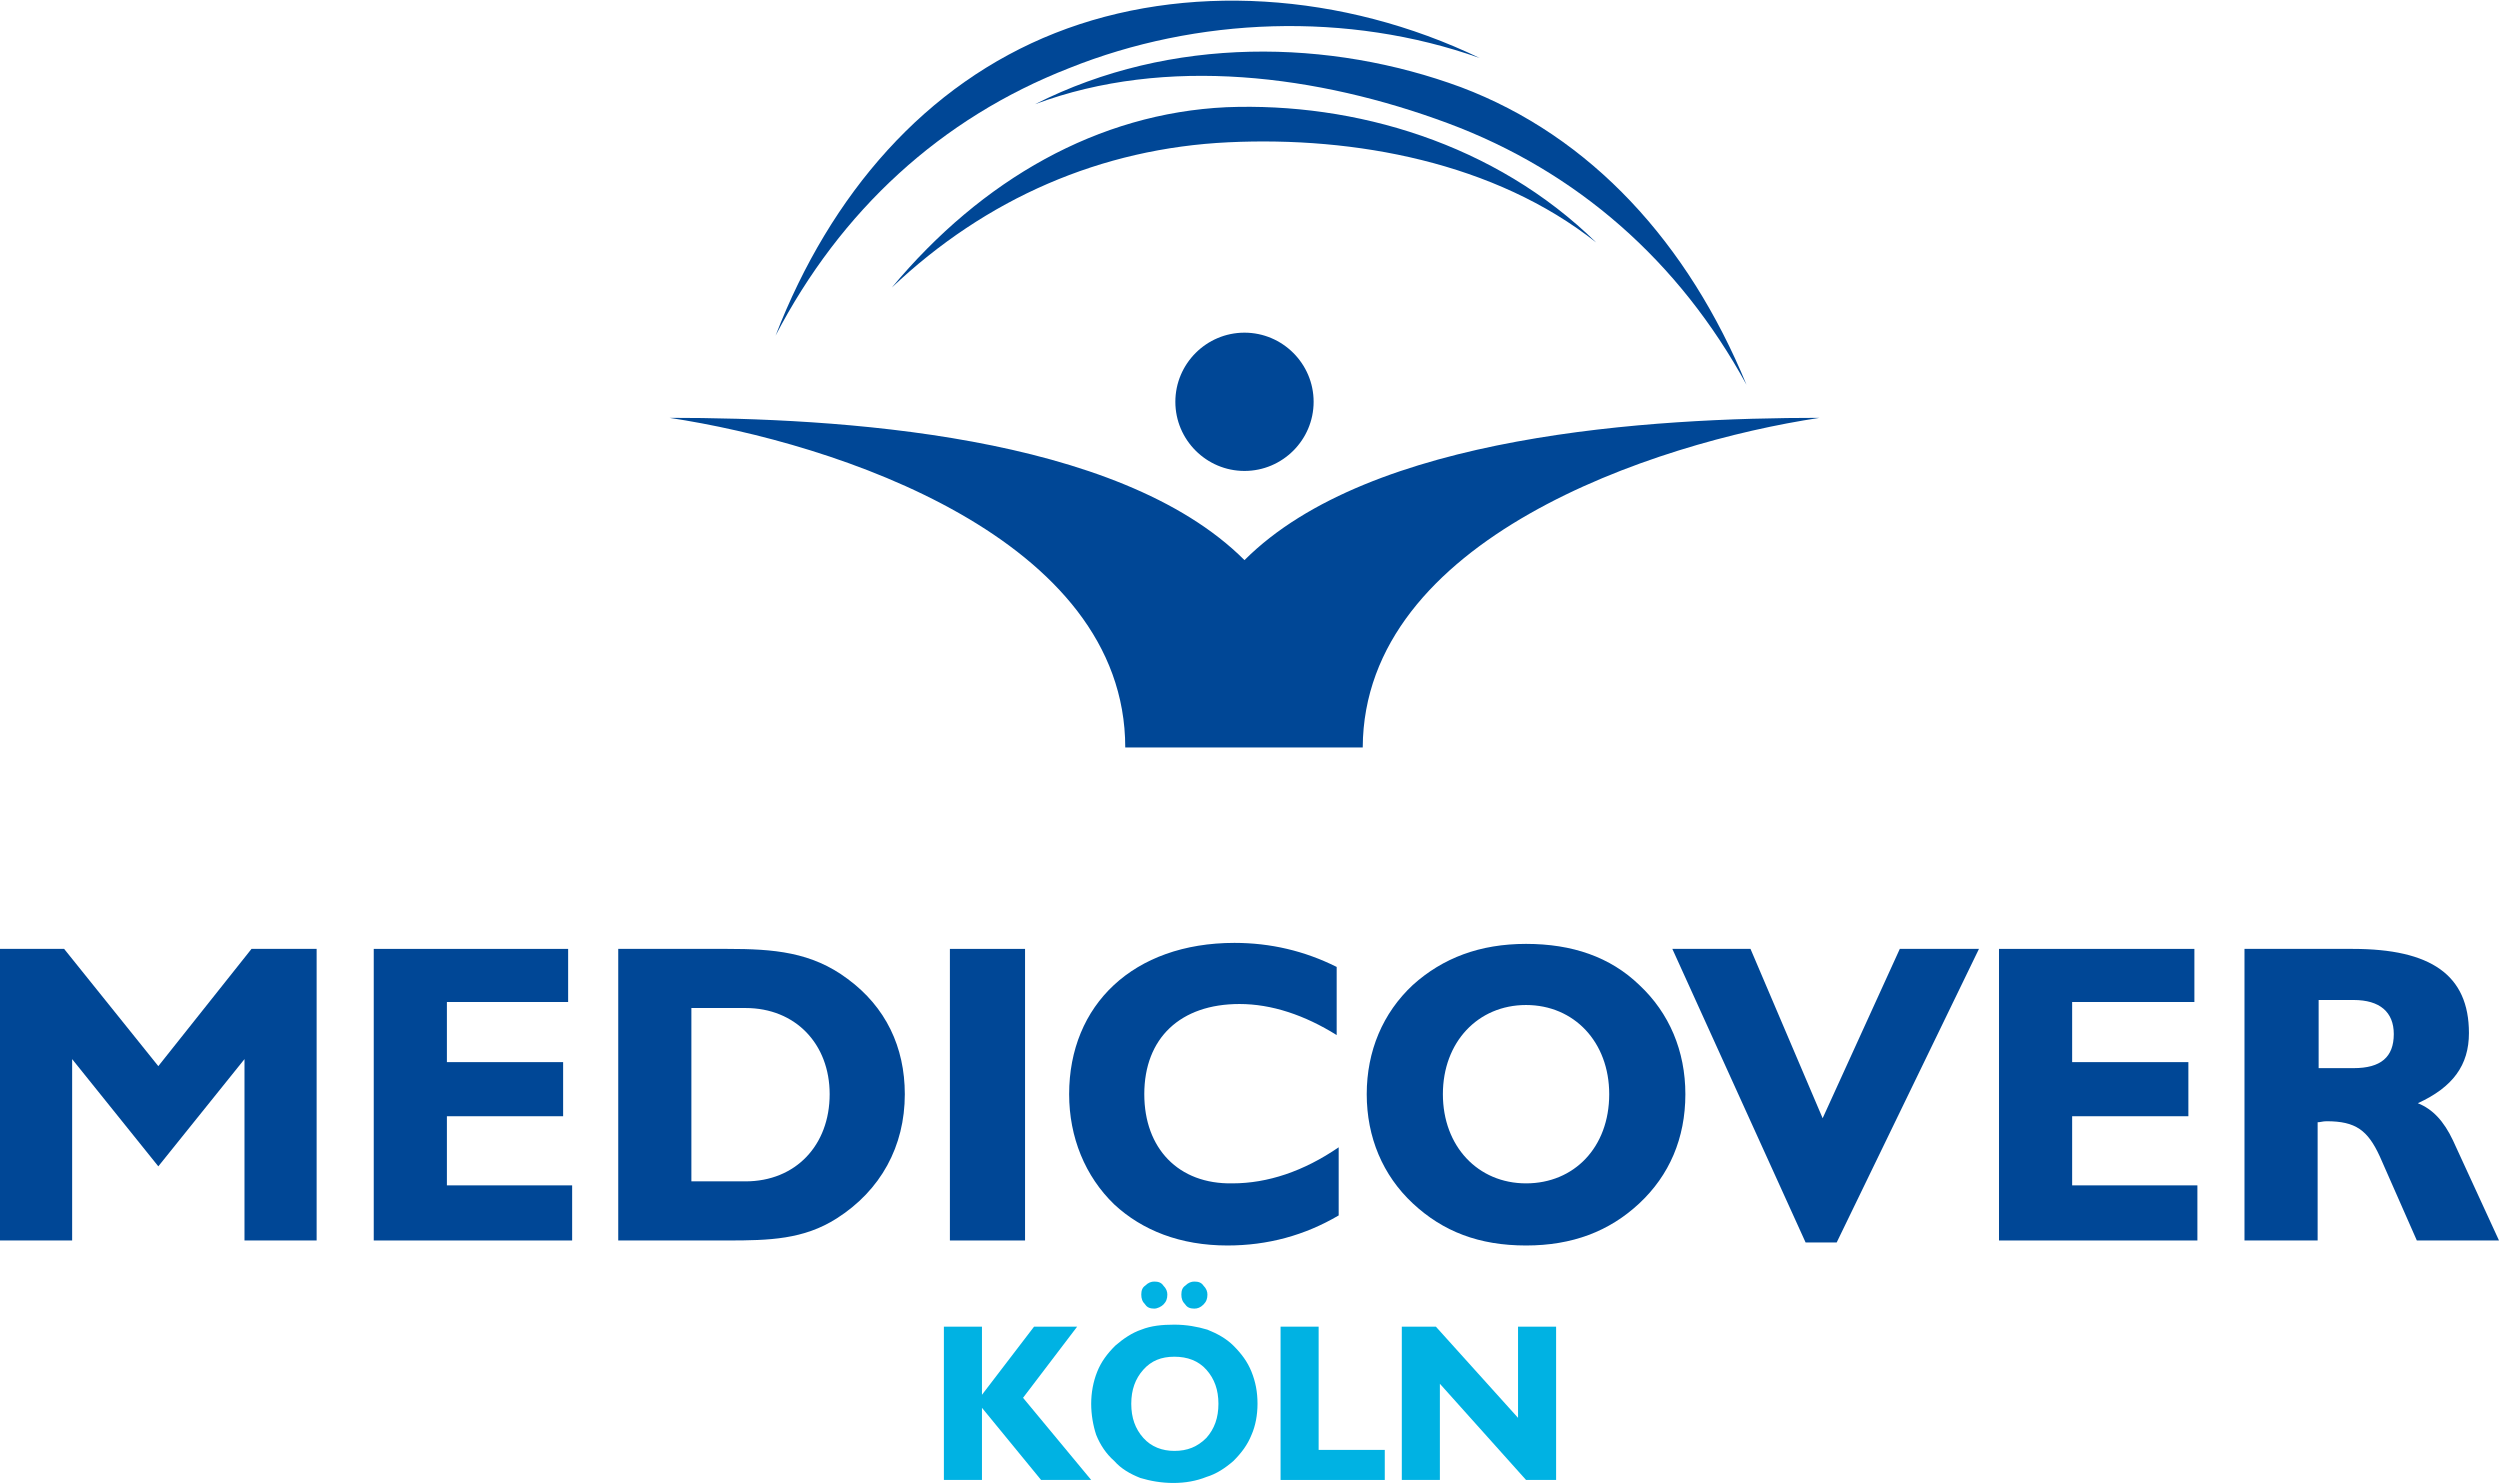 <?xml version="1.0" encoding="utf-8"?>
<!-- Generator: Adobe Illustrator 26.2.1, SVG Export Plug-In . SVG Version: 6.00 Build 0)  -->
<svg version="1.1" id="Ebene_1" xmlns="http://www.w3.org/2000/svg" xmlns:xlink="http://www.w3.org/1999/xlink" x="0px" y="0px"
	 viewBox="0 0 249.5 148" style="enable-background:new 0 0 249.5 148;" xml:space="preserve">
<style type="text/css">
	.st0{fill:#00B2E3;}
	.st1{fill-rule:evenodd;clip-rule:evenodd;fill:#004796;}
</style>
<g>
	<path class="st0" d="M304.3,819v-9.6h2.4v4.3l3.2-4.3h2.7l-3.4,4.4l4.2,5.1h-3.1l-3.7-4.5v4.5H304.3z"/>
	<path class="st0" d="M313.5,814.2c0-0.7,0.1-1.4,0.4-2c0.3-0.6,0.6-1.1,1.1-1.6c0.5-0.5,1-0.8,1.6-1s1.3-0.3,2-0.3
		c0.8,0,1.5,0.1,2.1,0.3c0.6,0.2,1.2,0.6,1.6,1c0.5,0.5,0.9,1,1.1,1.6c0.3,0.6,0.4,1.3,0.4,2c0,0.7-0.1,1.4-0.4,2
		c-0.3,0.6-0.6,1.1-1.1,1.6c-0.5,0.5-1,0.8-1.7,1c-0.6,0.2-1.3,0.3-2.1,0.3c-0.7,0-1.4-0.1-2-0.3s-1.2-0.6-1.7-1
		c-0.5-0.5-0.9-1-1.1-1.6C313.6,815.6,313.5,814.9,313.5,814.2z M316,814.2c0,0.9,0.3,1.6,0.8,2.1c0.5,0.5,1.2,0.8,2,0.8
		c0.8,0,1.5-0.3,2-0.8c0.5-0.5,0.8-1.2,0.8-2.1c0-0.9-0.3-1.6-0.8-2.1c-0.5-0.6-1.2-0.8-2-0.8c-0.8,0-1.4,0.3-2,0.8
		C316.2,812.7,316,813.4,316,814.2z M316.6,807.4c0-0.2,0.1-0.4,0.2-0.6c0.2-0.2,0.4-0.2,0.6-0.2s0.4,0.1,0.6,0.2
		c0.2,0.2,0.2,0.4,0.2,0.6c0,0.2-0.1,0.4-0.2,0.6c-0.2,0.2-0.3,0.2-0.6,0.2s-0.4-0.1-0.6-0.2C316.7,807.8,316.6,807.6,316.6,807.4z
		 M319.1,807.4c0-0.2,0.1-0.4,0.2-0.6c0.2-0.2,0.4-0.2,0.6-0.2c0.2,0,0.4,0.1,0.6,0.2c0.2,0.2,0.2,0.4,0.2,0.6
		c0,0.2-0.1,0.4-0.2,0.6s-0.3,0.2-0.6,0.2c-0.2,0-0.4-0.1-0.6-0.2C319.2,807.8,319.1,807.6,319.1,807.4z"/>
	<path class="st0" d="M325.3,819v-9.6h2.4v7.7h4.1v1.8H325.3z"/>
	<path class="st0" d="M335.3,813v6h-2.4v-9.6h2.1l5.1,5.7v-5.7h2.4v9.6h-1.9L335.3,813z"/>
</g>
<g>
	<path class="st1" d="M310,733.2c8.2-3.1,17.7-1.8,25.7,1.2c8,3,14.4,8.6,18.6,16.3c-3.6-8.8-9.7-15.5-17.8-18.5
		C328.4,729.1,318.5,728.9,310,733.2z"/>
	<path class="st1" d="M298.3,787.7c-2.3-1.7-4.6-1.9-7.5-1.9H284V804h6.8c2.6,0,4.7-0.1,6.8-1.4c2.8-1.8,4.3-4.5,4.3-7.7
		C301.8,792,300.6,789.5,298.3,787.7z M291.9,800.3h-3.4v-10.8h3.4c3.1,0,5.3,2.2,5.3,5.4C297.2,798.1,295,800.3,291.9,800.3z"/>
	<polygon class="st1" points="273.3,796.3 280.5,796.3 280.5,792.9 273.3,792.9 273.3,789.2 280.9,789.2 280.9,785.8 268.7,785.8 
		268.7,804 281.1,804 281.1,800.6 273.3,800.6 	"/>
	<path class="st1" d="M398.4,797.8c-0.5-1.2-1.3-1.9-2.2-2.3c2.2-1,3.2-2.4,3.2-4.4c0-3.7-2.4-5.3-7.2-5.3h-6.7V804h4.6v-7.4
		c0.2,0,0.3-0.1,0.5-0.1c1.8,0,2.6,0.6,3.3,2.2l2.3,5.2h5.1L398.4,797.8z M392.2,793.3H390v-4.2h2.2c1.7,0,2.5,0.8,2.5,2.1
		C394.7,792.6,393.9,793.3,392.2,793.3z"/>
	<polygon class="st1" points="374.6,796.3 381.9,796.3 381.9,792.9 374.6,792.9 374.6,789.2 382.3,789.2 382.3,785.8 370.1,785.8 
		370.1,804 382.5,804 382.5,800.6 374.6,800.6 	"/>
	<polygon class="st1" points="255.2,793.2 249.4,785.8 245.4,785.8 245.4,804 249.9,804 249.9,792.8 255.2,799.4 260.7,792.8 
		260.7,804 265.1,804 265.1,785.8 261.1,785.8 	"/>
	<polygon class="st1" points="359.1,796.4 354.6,785.8 349.7,785.8 358,804.2 360,804.2 368.8,785.8 363.9,785.8 	"/>
	<path class="st1" d="M340.6,785.5c-2.9,0-5.2,0.8-7,2.6c-1.9,1.8-2.9,4.1-2.9,6.8c0,2.7,1,5,2.9,6.8c1.8,1.7,4.1,2.6,7,2.6
		c2.9,0,5.2-0.9,7.1-2.6c1.9-1.7,2.9-4.1,2.9-6.8c0-2.7-1-5-2.9-6.8C345.8,786.4,343.5,785.5,340.6,785.5z M340.6,800.5
		c-3,0-5.2-2.3-5.2-5.6s2.2-5.6,5.2-5.6c3,0,5.2,2.3,5.2,5.6S343.6,800.5,340.6,800.5z"/>
	<rect x="304.6" y="785.8" class="st1" width="4.7" height="18.2"/>
	<path class="st1" d="M316.8,794.9c0-3.5,2.2-5.6,5.9-5.6c2,0,4,0.7,6.1,2V787c-2-1-4.1-1.5-6.4-1.5c-6.3,0-10.3,3.9-10.3,9.4
		c0,2.7,1,5.1,2.8,6.9c1.7,1.6,4.1,2.5,7.1,2.5c2.5,0,4.8-0.6,7-1.8v-4.2c-2.2,1.5-4.4,2.3-6.6,2.3
		C318.9,800.5,316.8,798.3,316.8,794.9z"/>
	<path class="st1" d="M312.1,730.9c8-3.2,17.3-3.5,25.6-0.6c-8.6-4.1-18.4-4.8-26.5-1.6c-8.1,3.2-14,10-17.4,18.9
		C297.8,739.8,304.1,734.1,312.1,730.9z"/>
	<path class="st1" d="M321.9,733.4c-8,0.4-15.2,4.5-20.9,11.2c5.9-5.6,13.1-8.7,21-9c7.9-0.3,16.6,1.2,22.9,6.3
		C338.7,735.6,329.9,733,321.9,733.4z"/>
	<path class="st1" d="M318.7,751.8c0,2.4,1.9,4.3,4.3,4.3c2.4,0,4.3-1.9,4.3-4.3c0-2.4-1.9-4.3-4.3-4.3
		C320.7,747.5,318.7,749.4,318.7,751.8z"/>
	<path class="st1" d="M358.9,752.8c-10.4,0-28,1-35.9,8.9v0l0,0c-7.9-7.9-25.4-8.9-35.9-8.9c10.4,1.6,28.5,7.5,28.5,20.6
		c4.9,0,9.9,0,14.8,0C330.4,760.3,348.5,754.3,358.9,752.8z"/>
</g>
<g>
	<g>
		<path class="st0" d="M94.2,147.7v-15.3H98v6.8l5.2-6.8h4.3l-5.4,7.1l6.8,8.2h-5l-5.9-7.2v7.2H94.2z"/>
		<path class="st0" d="M108.9,140.1c0-1.1,0.2-2.2,0.6-3.2c0.4-1,1-1.8,1.8-2.6c0.8-0.7,1.7-1.3,2.6-1.6c1-0.4,2.1-0.5,3.3-0.5
			c1.2,0,2.3,0.2,3.3,0.5c1,0.4,1.9,0.9,2.6,1.6c0.8,0.8,1.4,1.6,1.8,2.6c0.4,1,0.6,2,0.6,3.2c0,1.1-0.2,2.2-0.6,3.1
			c-0.4,1-1,1.8-1.8,2.6c-0.8,0.7-1.7,1.3-2.7,1.6c-1,0.4-2.1,0.6-3.3,0.6c-1.2,0-2.3-0.2-3.3-0.5c-1-0.4-1.9-0.9-2.6-1.7
			c-0.8-0.7-1.4-1.6-1.8-2.6C109.1,142.3,108.9,141.2,108.9,140.1z M112.9,140.1c0,1.4,0.4,2.5,1.2,3.4c0.8,0.9,1.9,1.3,3.1,1.3
			c1.3,0,2.3-0.4,3.2-1.3c0.8-0.9,1.2-2,1.2-3.4c0-1.4-0.4-2.5-1.2-3.4c-0.8-0.9-1.9-1.3-3.2-1.3c-1.3,0-2.3,0.4-3.1,1.3
			C113.3,137.6,112.9,138.7,112.9,140.1z M113.9,129.2c0-0.4,0.1-0.7,0.4-0.9c0.3-0.3,0.6-0.4,0.9-0.4c0.4,0,0.7,0.1,0.9,0.4
			c0.3,0.3,0.4,0.6,0.4,0.9c0,0.4-0.1,0.7-0.4,1c-0.2,0.2-0.6,0.4-0.9,0.4c-0.4,0-0.7-0.1-0.9-0.4
			C114,129.9,113.9,129.6,113.9,129.2z M117.9,129.2c0-0.4,0.1-0.7,0.4-0.9c0.3-0.3,0.6-0.4,0.9-0.4c0.4,0,0.7,0.1,0.9,0.4
			c0.3,0.3,0.4,0.6,0.4,0.9c0,0.4-0.1,0.7-0.4,1s-0.6,0.4-0.9,0.4c-0.4,0-0.7-0.1-0.9-0.4C118,129.9,117.9,129.6,117.9,129.2z"/>
		<path class="st0" d="M127.8,147.7v-15.3h3.8v12.3h6.6v3H127.8z"/>
		<path class="st0" d="M143.7,138.1v9.6h-3.8v-15.3h3.4l8.2,9.1v-9.1h3.8v15.3h-3L143.7,138.1z"/>
	</g>
	<g>
		<path class="st1" d="M103.3,10.4c13.1-4.9,28.3-2.9,41.2,1.9c12.9,4.8,23.1,13.8,29.8,26.1c-5.8-14.1-15.5-24.8-28.5-29.7
			C132.8,3.9,116.9,3.5,103.3,10.4z"/>
		<path class="st1" d="M84.6,97.7c-3.6-2.7-7.4-3-12-3H61.7v29.1h10.9c4.2,0,7.6-0.1,10.9-2.2c4.4-2.8,6.8-7.2,6.8-12.4
			C90.3,104.5,88.4,100.5,84.6,97.7z M74.4,117.9H69v-17.3h5.4c5,0,8.4,3.6,8.4,8.6C82.8,114.3,79.4,117.9,74.4,117.9z"/>
		<polygon class="st1" points="44.6,111.4 56.2,111.4 56.2,106 44.6,106 44.6,100 56.7,100 56.7,94.7 37.3,94.7 37.3,123.8 
			57.1,123.8 57.1,118.3 44.6,118.3 		"/>
		<path class="st1" d="M244.8,113.8c-0.9-1.9-2-3.1-3.5-3.7c3.5-1.6,5.1-3.8,5.1-7c0-5.8-3.8-8.4-11.6-8.4h-10.8v29.1h7.3v-11.8
			c0.3,0,0.5-0.1,0.9-0.1c2.9,0,4.1,0.9,5.3,3.5l3.7,8.4h8.2L244.8,113.8z M234.9,106.6h-3.5v-6.8h3.5c2.6,0,4,1.2,4,3.4
			C238.9,105.5,237.6,106.6,234.9,106.6z"/>
		<polygon class="st1" points="206.8,111.4 218.4,111.4 218.4,106 206.8,106 206.8,100 219,100 219,94.7 199.5,94.7 199.5,123.8 
			219.3,123.8 219.3,118.3 206.8,118.3 		"/>
		<polygon class="st1" points="15.8,106.4 6.4,94.7 0,94.7 0,123.8 7.2,123.8 7.2,105.7 15.8,116.4 24.4,105.7 24.4,123.8 
			31.6,123.8 31.6,94.7 25.1,94.7 		"/>
		<polygon class="st1" points="181.9,111.6 174.7,94.7 166.9,94.7 180.2,124 183.3,124 197.5,94.7 189.6,94.7 		"/>
		<path class="st1" d="M152.3,94.2c-4.6,0-8.3,1.4-11.3,4.1c-3,2.8-4.6,6.6-4.6,10.9c0,4.3,1.6,8.1,4.6,10.9c3,2.8,6.6,4.2,11.3,4.2
			c4.6,0,8.3-1.4,11.3-4.2c3-2.8,4.6-6.5,4.6-10.9c0-4.3-1.6-8.1-4.6-10.9C160.7,95.5,156.9,94.2,152.3,94.2z M152.3,118.1
			c-4.8,0-8.3-3.7-8.3-8.9c0-5.2,3.5-8.9,8.3-8.9c4.8,0,8.3,3.7,8.3,8.9C160.6,114.5,157.1,118.1,152.3,118.1z"/>
		<rect x="94.8" y="94.7" class="st1" width="7.5" height="29.1"/>
		<path class="st1" d="M114.2,109.2c0-5.6,3.6-9,9.5-9c3.2,0,6.5,1.1,9.7,3.1v-6.8c-3.2-1.6-6.6-2.4-10.2-2.4
			c-10.1,0-16.5,6.2-16.5,15.1c0,4.3,1.6,8.2,4.5,11c2.8,2.6,6.6,4.1,11.3,4.1c4,0,7.7-1,11.1-3v-6.8c-3.5,2.4-7.1,3.6-10.6,3.6
			C117.6,118.2,114.2,114.6,114.2,109.2z"/>
		<path class="st1" d="M106.7,6.8c12.7-5.1,27.8-5.7,41-1c-13.7-6.6-29.5-7.6-42.4-2.5c-12.9,5.1-22.4,16-27.9,30.2
			C83.9,21,93.9,11.8,106.7,6.8z"/>
		<path class="st1" d="M122.4,10.7c-12.8,0.6-24.4,7.2-33.4,18c9.4-8.9,20.9-13.9,33.6-14.5c12.6-0.6,26.6,2,36.7,10
			C149.2,14.3,135.2,10.2,122.4,10.7z"/>
		<path class="st1" d="M117.3,40.1c0,3.8,3.1,6.9,6.9,6.9c3.8,0,6.9-3.1,6.9-6.9c0-3.8-3.1-6.9-6.9-6.9
			C120.4,33.2,117.3,36.3,117.3,40.1z"/>
		<path class="st1" d="M181.6,41.7c-16.7,0-44.8,1.6-57.4,14.2v0l0,0c-12.6-12.6-40.7-14.2-57.4-14.2c16.6,2.5,45.5,12,45.5,32.9
			c7.9,0,15.8,0,23.7,0C136.1,53.8,165,44.2,181.6,41.7z"/>
	</g>
</g>
</svg>
